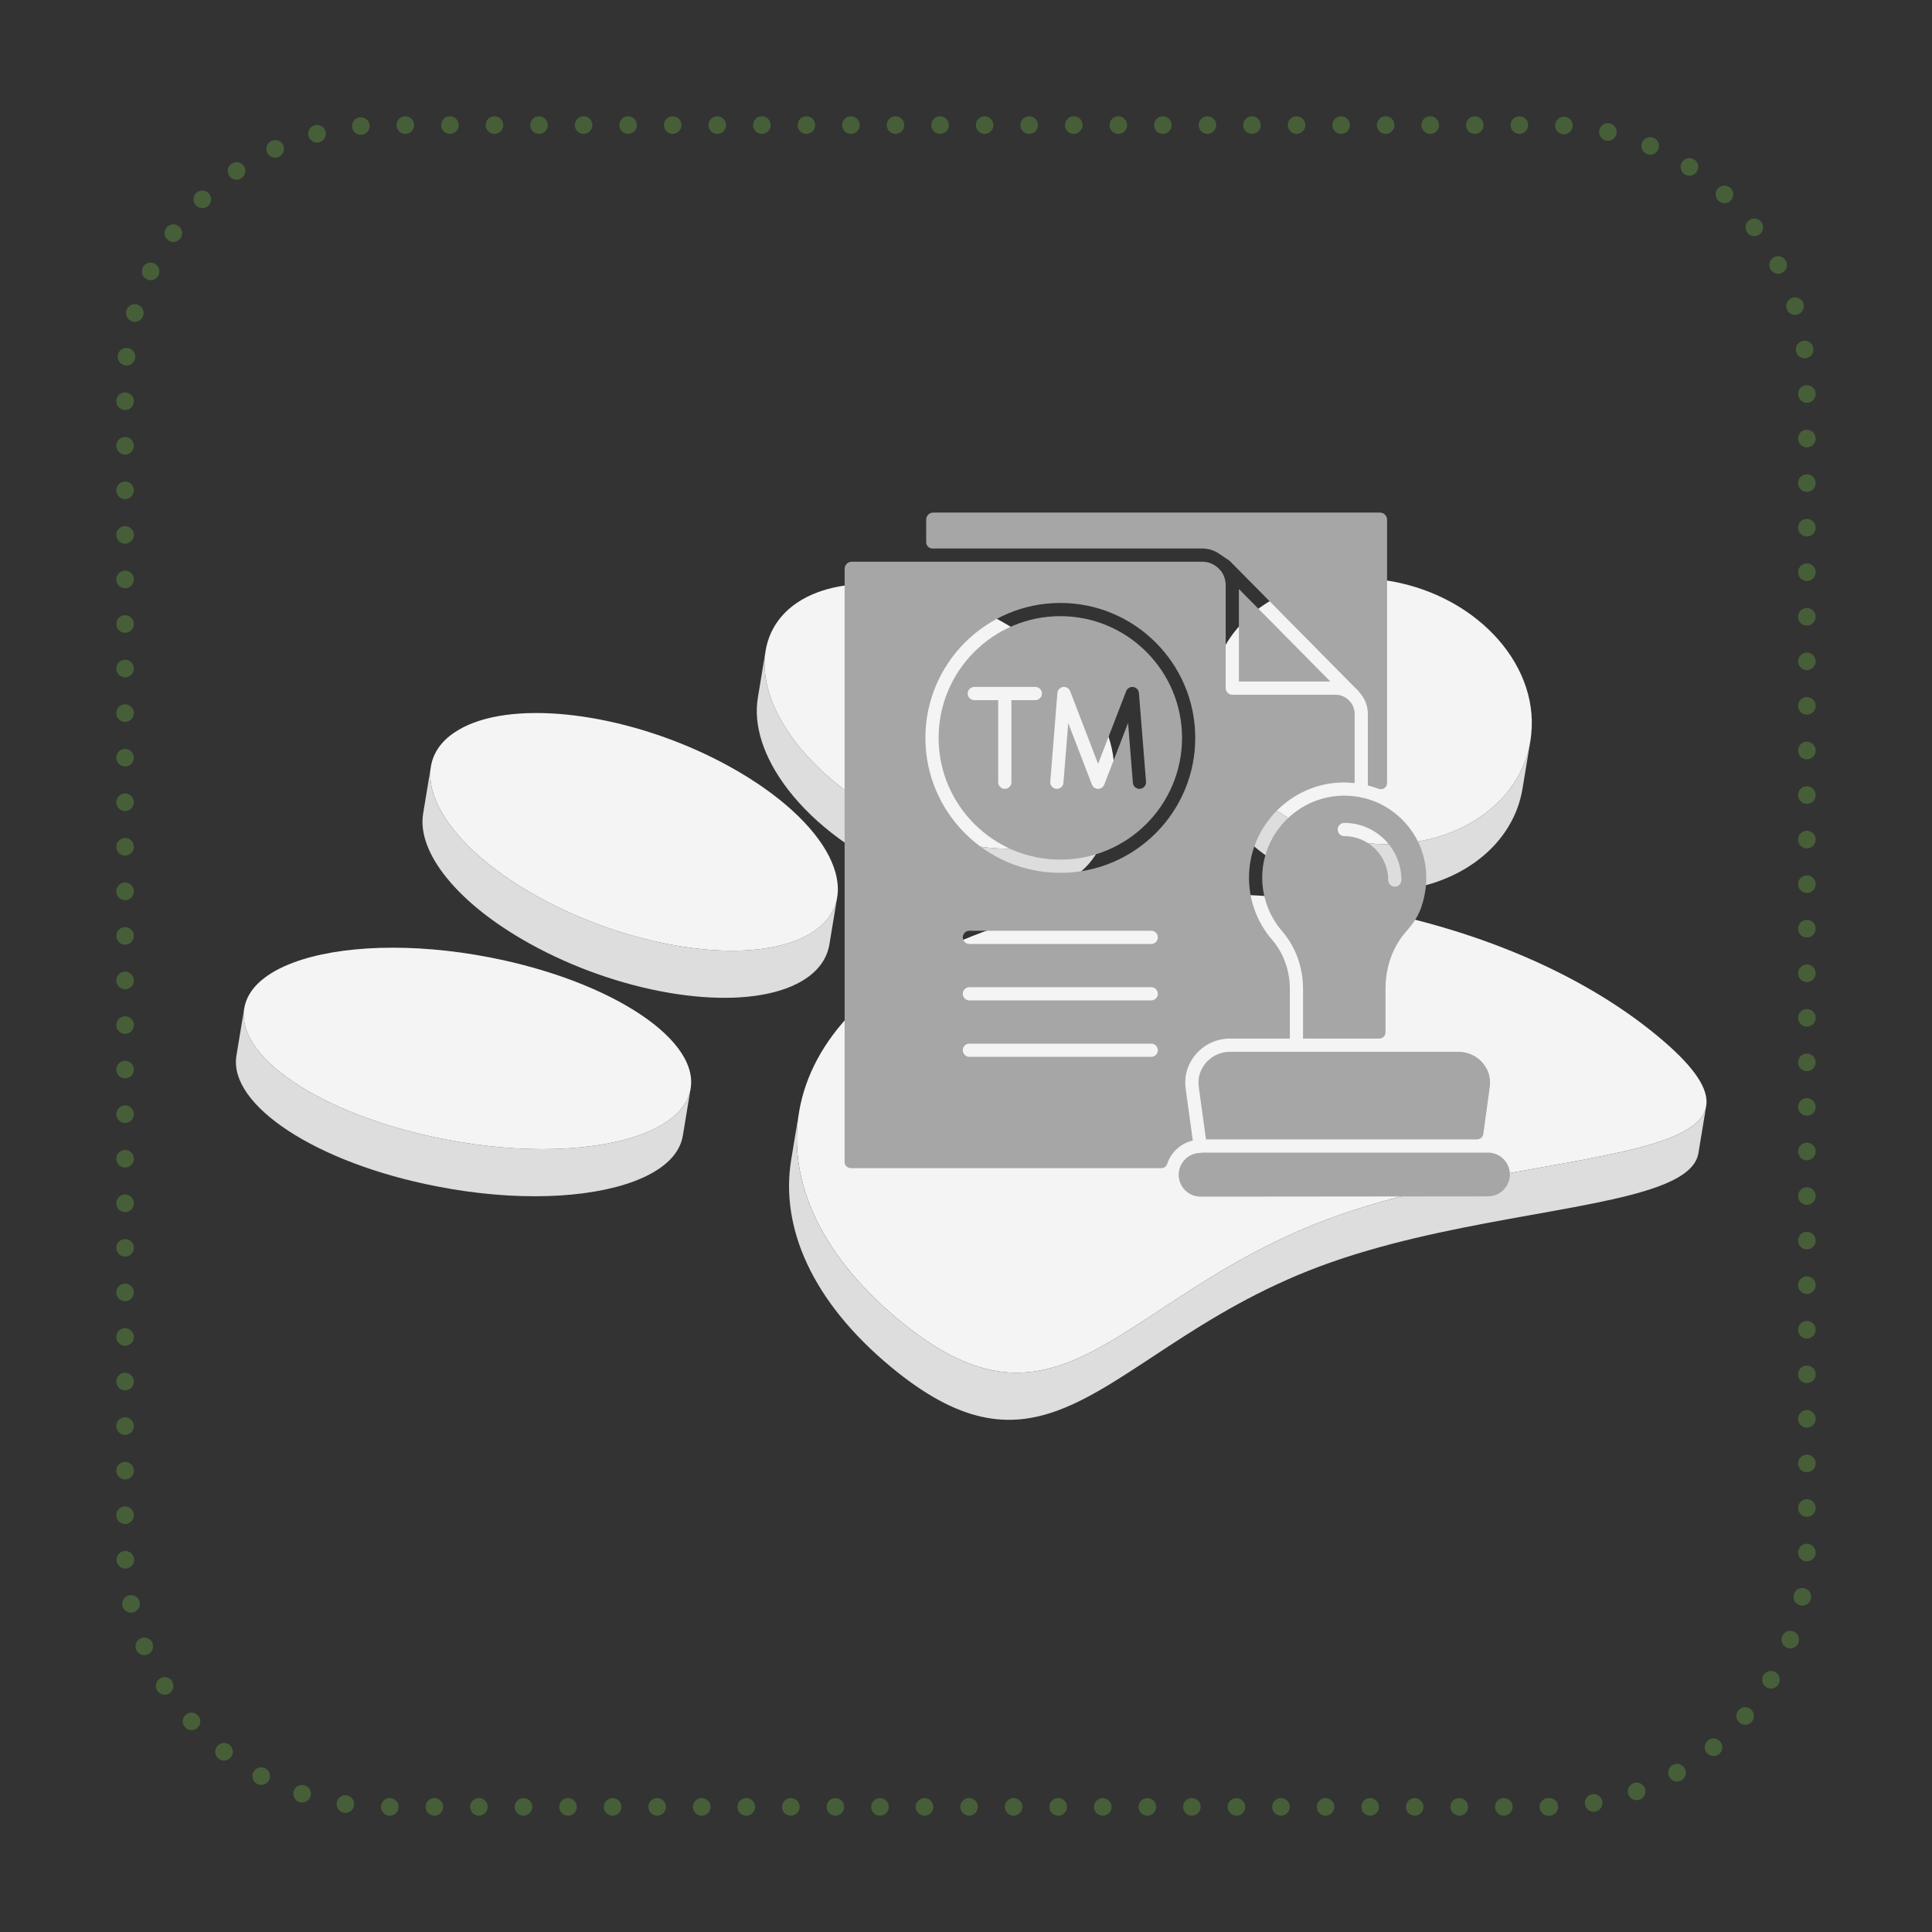 <?xml version="1.0" encoding="UTF-8"?> <svg xmlns="http://www.w3.org/2000/svg" xmlns:xlink="http://www.w3.org/1999/xlink" contentScriptType="text/ecmascript" width="810" zoomAndPan="magnify" contentStyleType="text/css" viewBox="0 0 810 810" height="810" preserveAspectRatio="xMidYMid meet"><rect x="0" y="0" width="810" height="810" fill="#333333" stroke="none"/> <defs> <clipPath id="clip-0"> <path d="M 48.75 48.75 L 761.25 48.75 L 761.25 761.25 L 48.75 761.25 Z M 48.75 48.75 " clip-rule="nonzero"></path> </clipPath> <clipPath id="clip-1"> <path d="M 504.199 285 L 641.801 285 L 641.801 373.801 L 504.199 373.801 Z M 504.199 285 " clip-rule="nonzero"></path> </clipPath> <clipPath id="clip-2"> <path d="M 143.191 168.672 L 755.586 271.699 L 693.367 641.504 L 80.977 538.473 Z M 143.191 168.672 " clip-rule="nonzero"></path> </clipPath> <clipPath id="clip-3"> <path d="M 755.445 271.676 L 143.051 168.648 L 80.836 538.449 L 693.227 641.477 Z M 755.445 271.676 " clip-rule="nonzero"></path> </clipPath> <clipPath id="clip-4"> <path d="M 507.398 242 L 642.602 242 L 642.602 354 L 507.398 354 Z M 507.398 242 " clip-rule="nonzero"></path> </clipPath> <clipPath id="clip-5"> <path d="M 143.191 168.672 L 755.586 271.699 L 693.367 641.504 L 80.977 538.473 Z M 143.191 168.672 " clip-rule="nonzero"></path> </clipPath> <clipPath id="clip-6"> <path d="M 755.445 271.676 L 143.051 168.648 L 80.836 538.449 L 693.227 641.477 Z M 755.445 271.676 " clip-rule="nonzero"></path> </clipPath> <clipPath id="clip-7"> <path d="M 317 272.199 L 467 272.199 L 467 376 L 317 376 Z M 317 272.199 " clip-rule="nonzero"></path> </clipPath> <clipPath id="clip-8"> <path d="M 143.191 168.672 L 755.586 271.699 L 693.367 641.504 L 80.977 538.473 Z M 143.191 168.672 " clip-rule="nonzero"></path> </clipPath> <clipPath id="clip-9"> <path d="M 755.445 271.676 L 143.051 168.648 L 80.836 538.449 L 693.227 641.477 Z M 755.445 271.676 " clip-rule="nonzero"></path> </clipPath> <clipPath id="clip-10"> <path d="M 320.199 244.199 L 467.398 244.199 L 467.398 356 L 320.199 356 Z M 320.199 244.199 " clip-rule="nonzero"></path> </clipPath> <clipPath id="clip-11"> <path d="M 143.191 168.672 L 755.586 271.699 L 693.367 641.504 L 80.977 538.473 Z M 143.191 168.672 " clip-rule="nonzero"></path> </clipPath> <clipPath id="clip-12"> <path d="M 755.445 271.676 L 143.051 168.648 L 80.836 538.449 L 693.227 641.477 Z M 755.445 271.676 " clip-rule="nonzero"></path> </clipPath> <clipPath id="clip-13"> <path d="M 177 321 L 351 321 L 351 418.602 L 177 418.602 Z M 177 321 " clip-rule="nonzero"></path> </clipPath> <clipPath id="clip-14"> <path d="M 143.191 168.672 L 755.586 271.699 L 693.367 641.504 L 80.977 538.473 Z M 143.191 168.672 " clip-rule="nonzero"></path> </clipPath> <clipPath id="clip-15"> <path d="M 755.445 271.676 L 143.051 168.648 L 80.836 538.449 L 693.227 641.477 Z M 755.445 271.676 " clip-rule="nonzero"></path> </clipPath> <clipPath id="clip-16"> <path d="M 180.199 298.602 L 351.398 298.602 L 351.398 398.602 L 180.199 398.602 Z M 180.199 298.602 " clip-rule="nonzero"></path> </clipPath> <clipPath id="clip-17"> <path d="M 143.191 168.672 L 755.586 271.699 L 693.367 641.504 L 80.977 538.473 Z M 143.191 168.672 " clip-rule="nonzero"></path> </clipPath> <clipPath id="clip-18"> <path d="M 755.445 271.676 L 143.051 168.648 L 80.836 538.449 L 693.227 641.477 Z M 755.445 271.676 " clip-rule="nonzero"></path> </clipPath> <clipPath id="clip-19"> <path d="M 98.602 422.602 L 289.801 422.602 L 289.801 501.801 L 98.602 501.801 Z M 98.602 422.602 " clip-rule="nonzero"></path> </clipPath> <clipPath id="clip-20"> <path d="M 143.191 168.672 L 755.586 271.699 L 693.367 641.504 L 80.977 538.473 Z M 143.191 168.672 " clip-rule="nonzero"></path> </clipPath> <clipPath id="clip-21"> <path d="M 755.445 271.676 L 143.051 168.648 L 80.836 538.449 L 693.227 641.477 Z M 755.445 271.676 " clip-rule="nonzero"></path> </clipPath> <clipPath id="clip-22"> <path d="M 102 397 L 289.801 397 L 289.801 481.801 L 102 481.801 Z M 102 397 " clip-rule="nonzero"></path> </clipPath> <clipPath id="clip-23"> <path d="M 143.191 168.672 L 755.586 271.699 L 693.367 641.504 L 80.977 538.473 Z M 143.191 168.672 " clip-rule="nonzero"></path> </clipPath> <clipPath id="clip-24"> <path d="M 755.445 271.676 L 143.051 168.648 L 80.836 538.449 L 693.227 641.477 Z M 755.445 271.676 " clip-rule="nonzero"></path> </clipPath> <clipPath id="clip-25"> <path d="M 334 374.602 L 716 374.602 L 716 576 L 334 576 Z M 334 374.602 " clip-rule="nonzero"></path> </clipPath> <clipPath id="clip-26"> <path d="M 143.191 168.672 L 755.586 271.699 L 693.367 641.504 L 80.977 538.473 Z M 143.191 168.672 " clip-rule="nonzero"></path> </clipPath> <clipPath id="clip-27"> <path d="M 755.445 271.676 L 143.051 168.648 L 80.836 538.449 L 693.227 641.477 Z M 755.445 271.676 " clip-rule="nonzero"></path> </clipPath> <clipPath id="clip-28"> <path d="M 330.602 463.398 L 715.398 463.398 L 715.398 595.398 L 330.602 595.398 Z M 330.602 463.398 " clip-rule="nonzero"></path> </clipPath> <clipPath id="clip-29"> <path d="M 143.191 168.672 L 755.586 271.699 L 693.367 641.504 L 80.977 538.473 Z M 143.191 168.672 " clip-rule="nonzero"></path> </clipPath> <clipPath id="clip-30"> <path d="M 755.445 271.676 L 143.051 168.648 L 80.836 538.449 L 693.227 641.477 Z M 755.445 271.676 " clip-rule="nonzero"></path> </clipPath> <clipPath id="clip-31"> <path d="M 715.52 462.945 L 345.789 400.742 L 315.809 578.945 L 685.539 641.148 Z M 715.52 462.945 " clip-rule="nonzero"></path> </clipPath> <clipPath id="clip-32"> <path d="M 715.52 462.945 L 345.789 400.742 L 315.973 577.984 L 685.699 640.188 Z M 715.52 462.945 " clip-rule="nonzero"></path> </clipPath> <clipPath id="clip-33"> <path d="M 388.199 214.898 L 581.801 214.898 L 581.801 331 L 388.199 331 Z M 388.199 214.898 " clip-rule="nonzero"></path> </clipPath> <clipPath id="clip-34"> <path d="M 354.07 235.398 L 568 235.398 L 568 489.801 L 354.07 489.801 Z M 354.07 235.398 " clip-rule="nonzero"></path> </clipPath> <clipPath id="clip-35"> <path d="M 494.117 483.188 L 633.023 483.188 L 633.023 501.695 L 494.117 501.695 Z M 494.117 483.188 " clip-rule="nonzero"></path> </clipPath> </defs> <g clip-path="url(#clip-0)"> <path fill="rgb(27.449%, 37.25%, 22.35%)" d="M 55.742 676.035 C 55.465 676.09 55.207 676.125 54.949 676.125 C 53.25 676.125 51.719 674.945 51.332 673.23 C 50.91 671.238 52.164 669.262 54.156 668.82 C 56.148 668.395 58.105 669.652 58.547 671.645 C 58.988 673.637 57.715 675.609 55.742 676.035 Z M 150.957 49.176 C 148.93 49.359 147.434 51.148 147.602 53.18 C 147.766 55.098 149.391 56.535 151.27 56.535 L 151.602 56.535 C 153.633 56.352 155.125 54.562 154.961 52.531 C 154.777 50.504 152.988 49.008 150.957 49.176 Z M 131.953 52.512 C 129.98 53.031 128.82 55.043 129.336 57.016 C 129.777 58.676 131.273 59.766 132.895 59.766 C 133.211 59.766 133.543 59.727 133.855 59.637 C 135.828 59.117 136.992 57.09 136.477 55.113 C 135.957 53.16 133.93 51.98 131.953 52.512 Z M 127.824 748.539 C 125.887 747.895 123.801 748.945 123.156 750.883 C 122.527 752.82 123.562 754.902 125.496 755.551 C 125.887 755.68 126.273 755.734 126.66 755.734 C 128.211 755.734 129.648 754.758 130.164 753.207 C 130.812 751.27 129.758 749.184 127.824 748.539 Z M 113.82 59.062 C 111.957 59.91 111.164 62.105 112.012 63.953 C 112.641 65.297 113.969 66.094 115.371 66.094 C 115.887 66.094 116.402 65.98 116.918 65.762 C 118.766 64.895 119.574 62.699 118.707 60.852 C 117.859 59.008 115.664 58.195 113.82 59.062 Z M 182.098 753.852 C 180.07 753.852 178.41 755.492 178.41 757.543 C 178.41 759.57 180.07 761.23 182.098 761.23 C 184.148 761.23 185.789 759.57 185.789 757.543 C 185.789 755.492 184.148 753.852 182.098 753.852 Z M 169.941 48.75 C 167.91 48.75 166.25 50.41 166.25 52.441 C 166.25 54.488 167.91 56.129 169.941 56.129 C 171.988 56.129 173.633 54.488 173.633 52.441 C 173.633 50.41 171.988 48.75 169.941 48.75 Z M 163.43 753.852 C 161.383 753.852 159.738 755.492 159.738 757.543 C 159.738 759.57 161.383 761.23 163.43 761.23 C 165.457 761.23 167.117 759.57 167.117 757.543 C 167.117 755.492 165.457 753.852 163.43 753.852 Z M 111.273 741.398 C 109.484 740.441 107.234 741.105 106.273 742.91 C 105.316 744.703 105.98 746.934 107.785 747.91 C 108.34 748.207 108.93 748.355 109.52 748.355 C 110.832 748.355 112.105 747.633 112.77 746.398 C 113.746 744.609 113.062 742.375 111.273 741.398 Z M 67.07 703.688 C 65.336 704.777 64.82 707.047 65.906 708.781 C 66.609 709.887 67.809 710.516 69.043 710.516 C 69.707 710.516 70.391 710.332 71 709.941 C 72.715 708.855 73.23 706.586 72.16 704.852 C 71.074 703.137 68.785 702.602 67.07 703.688 Z M 74.836 94.742 C 73.176 93.562 70.871 93.93 69.691 95.594 C 68.492 97.254 68.879 99.559 70.52 100.738 C 71.184 101.199 71.941 101.441 72.68 101.441 C 73.82 101.441 74.965 100.906 75.684 99.891 C 76.867 98.23 76.48 95.926 74.836 94.742 Z M 59.102 686.828 C 57.199 687.602 56.312 689.762 57.09 691.641 C 57.66 693.062 59.043 693.93 60.504 693.93 C 60.965 693.93 61.441 693.836 61.887 693.652 C 63.785 692.879 64.672 690.719 63.914 688.836 C 63.141 686.957 60.98 686.051 59.102 686.828 Z M 77.824 718.945 C 76.293 720.312 76.184 722.637 77.551 724.168 C 78.27 724.98 79.281 725.387 80.281 725.387 C 81.164 725.387 82.051 725.07 82.75 724.426 C 84.266 723.062 84.395 720.734 83.027 719.223 C 81.664 717.711 79.34 717.582 77.824 718.945 Z M 97.066 68.637 C 95.406 69.801 94.984 72.09 96.145 73.766 C 96.863 74.801 98.008 75.352 99.172 75.352 C 99.91 75.352 100.629 75.152 101.273 74.707 C 102.953 73.547 103.379 71.238 102.215 69.559 C 101.055 67.898 98.746 67.477 97.066 68.637 Z M 82.215 80.945 C 80.758 82.363 80.742 84.707 82.18 86.145 C 82.898 86.883 83.859 87.254 84.801 87.254 C 85.738 87.254 86.68 86.902 87.402 86.203 C 88.859 84.762 88.875 82.438 87.438 80.98 C 86.016 79.523 83.676 79.504 82.215 80.945 Z M 188.629 48.75 C 186.582 48.75 184.941 50.41 184.941 52.441 C 184.941 54.488 186.582 56.129 188.629 56.129 C 190.66 56.129 192.32 54.488 192.32 52.441 C 192.32 50.41 190.66 48.75 188.629 48.75 Z M 96.199 731.527 C 94.598 730.273 92.27 730.551 91.016 732.156 C 89.762 733.762 90.039 736.086 91.645 737.34 C 92.309 737.855 93.121 738.113 93.914 738.113 C 95 738.113 96.09 737.637 96.828 736.711 C 98.082 735.109 97.805 732.781 96.199 731.527 Z M 145.348 752.707 C 143.34 752.414 141.457 753.816 141.16 755.824 C 140.867 757.836 142.25 759.719 144.262 760.016 C 144.445 760.031 144.629 760.051 144.812 760.051 C 146.602 760.051 148.191 758.742 148.449 756.895 C 148.742 754.887 147.359 753.023 145.348 752.707 Z M 356.773 48.75 C 354.727 48.75 353.086 50.41 353.086 52.441 C 353.086 54.488 354.727 56.129 356.773 56.129 C 358.805 56.129 360.465 54.488 360.465 52.441 C 360.465 50.41 358.805 48.75 356.773 48.75 Z M 319.398 48.75 C 317.367 48.75 315.707 50.41 315.707 52.441 C 315.707 54.488 317.367 56.129 319.398 56.129 C 321.445 56.129 323.086 54.488 323.086 52.441 C 323.086 50.41 321.445 48.75 319.398 48.75 Z M 282.039 48.75 C 280.008 48.75 278.348 50.41 278.348 52.441 C 278.348 54.488 280.008 56.129 282.039 56.129 C 284.066 56.129 285.727 54.488 285.727 52.441 C 285.727 50.41 284.066 48.75 282.039 48.75 Z M 294.195 753.852 C 292.164 753.852 290.504 755.492 290.504 757.543 C 290.504 759.57 292.164 761.23 294.195 761.23 C 296.242 761.23 297.887 759.57 297.887 757.543 C 297.887 755.492 296.242 753.852 294.195 753.852 Z M 300.727 48.75 C 298.68 48.75 297.035 50.41 297.035 52.441 C 297.035 54.488 298.68 56.129 300.727 56.129 C 302.754 56.129 304.418 54.488 304.418 52.441 C 304.418 50.41 302.754 48.75 300.727 48.75 Z M 350.242 753.852 C 348.215 753.852 346.555 755.492 346.555 757.543 C 346.555 759.57 348.215 761.23 350.242 761.23 C 352.293 761.23 353.934 759.57 353.934 757.543 C 353.934 755.492 352.293 753.852 350.242 753.852 Z M 200.789 753.852 C 198.758 753.852 197.098 755.492 197.098 757.543 C 197.098 759.57 198.758 761.23 200.789 761.23 C 202.836 761.23 204.477 759.57 204.477 757.543 C 204.477 755.492 202.836 753.852 200.789 753.852 Z M 338.086 48.75 C 336.055 48.75 334.395 50.41 334.395 52.441 C 334.395 54.488 336.055 56.129 338.086 56.129 C 340.113 56.129 341.773 54.488 341.773 52.441 C 341.773 50.41 340.113 48.75 338.086 48.75 Z M 331.574 753.852 C 329.523 753.852 327.863 755.492 327.863 757.543 C 327.863 759.57 329.523 761.23 331.574 761.23 C 333.602 761.23 335.246 759.57 335.246 757.543 C 335.246 755.492 333.602 753.852 331.574 753.852 Z M 225.988 48.75 C 223.961 48.75 222.301 50.41 222.301 52.441 C 222.301 54.488 223.961 56.129 225.988 56.129 C 228.039 56.129 229.68 54.488 229.68 52.441 C 229.68 50.41 228.039 48.75 225.988 48.75 Z M 219.477 753.852 C 217.43 753.852 215.789 755.492 215.789 757.543 C 215.789 759.57 217.43 761.23 219.477 761.23 C 221.508 761.23 223.168 759.57 223.168 757.543 C 223.168 755.492 221.508 753.852 219.477 753.852 Z M 238.148 753.852 C 236.117 753.852 234.457 755.492 234.457 757.543 C 234.457 759.57 236.117 761.23 238.148 761.23 C 240.195 761.23 241.836 759.57 241.836 757.543 C 241.836 755.492 240.195 753.852 238.148 753.852 Z M 207.32 48.75 C 205.27 48.75 203.609 50.41 203.609 52.441 C 203.609 54.488 205.27 56.129 207.32 56.129 C 209.348 56.129 210.992 54.488 210.992 52.441 C 210.992 50.41 209.348 48.75 207.32 48.75 Z M 263.367 48.75 C 261.32 48.75 259.66 50.41 259.66 52.441 C 259.66 54.488 261.32 56.129 263.367 56.129 C 265.395 56.129 267.039 54.488 267.039 52.441 C 267.039 50.41 265.395 48.75 263.367 48.75 Z M 244.68 48.75 C 242.629 48.75 240.988 50.41 240.988 52.441 C 240.988 54.488 242.629 56.129 244.68 56.129 C 246.707 56.129 248.367 54.488 248.367 52.441 C 248.367 50.41 246.707 48.75 244.68 48.75 Z M 275.523 753.852 C 273.477 753.852 271.836 755.492 271.836 757.543 C 271.836 759.57 273.477 761.23 275.523 761.23 C 277.555 761.23 279.215 759.57 279.215 757.543 C 279.215 755.492 277.555 753.852 275.523 753.852 Z M 256.836 753.852 C 254.789 753.852 253.145 755.492 253.145 757.543 C 253.145 759.57 254.789 761.23 256.836 761.23 C 258.883 761.23 260.527 759.57 260.527 757.543 C 260.527 755.492 258.883 753.852 256.836 753.852 Z M 312.883 753.852 C 310.836 753.852 309.195 755.492 309.195 757.543 C 309.195 759.57 310.836 761.23 312.883 761.23 C 314.914 761.23 316.574 759.57 316.574 757.543 C 316.574 755.492 314.914 753.852 312.883 753.852 Z M 52.441 265.305 C 54.469 265.305 56.129 263.664 56.129 261.613 C 56.129 259.586 54.469 257.926 52.441 257.926 C 50.391 257.926 48.75 259.586 48.75 261.613 C 48.75 263.664 50.391 265.305 52.441 265.305 Z M 52.441 227.945 C 54.469 227.945 56.129 226.285 56.129 224.254 C 56.129 222.207 54.469 220.566 52.441 220.566 C 50.391 220.566 48.75 222.207 48.75 224.254 C 48.75 226.285 50.391 227.945 52.441 227.945 Z M 52.441 246.617 C 54.469 246.617 56.129 244.973 56.129 242.926 C 56.129 240.895 54.469 239.234 52.441 239.234 C 50.391 239.234 48.75 240.895 48.75 242.926 C 48.75 244.973 50.391 246.617 52.441 246.617 Z M 52.699 657.621 C 54.727 657.531 56.312 655.812 56.223 653.785 C 56.148 651.738 54.414 650.168 52.383 650.262 C 50.336 650.336 48.77 652.07 48.859 654.098 C 48.934 656.074 50.578 657.621 52.551 657.621 Z M 52.441 283.992 C 54.469 283.992 56.129 282.332 56.129 280.305 C 56.129 278.254 54.469 276.613 52.441 276.613 C 50.391 276.613 48.75 278.254 48.75 280.305 C 48.75 282.332 50.391 283.992 52.441 283.992 Z M 52.441 190.586 C 54.469 190.586 56.129 188.926 56.129 186.895 C 56.129 184.848 54.469 183.207 52.441 183.207 C 50.391 183.207 48.75 184.848 48.75 186.895 C 48.75 188.926 50.391 190.586 52.441 190.586 Z M 52.441 321.352 C 54.469 321.352 56.129 319.711 56.129 317.664 C 56.129 315.613 54.469 313.973 52.441 313.973 C 50.391 313.973 48.75 315.613 48.75 317.664 C 48.75 319.711 50.391 321.352 52.441 321.352 Z M 52.441 302.664 C 54.469 302.664 56.129 301.023 56.129 298.973 C 56.129 296.945 54.469 295.285 52.441 295.285 C 50.391 295.285 48.75 296.945 48.75 298.973 C 48.75 301.023 50.391 302.664 52.441 302.664 Z M 52.645 153.207 C 52.773 153.227 52.902 153.246 53.031 153.246 C 54.895 153.246 56.5 151.824 56.684 149.926 C 56.906 147.895 55.43 146.086 53.398 145.883 C 51.371 145.664 49.562 147.137 49.34 149.168 C 49.137 151.195 50.613 153.004 52.645 153.207 Z M 749.055 129.426 C 749.555 131.016 751.012 132.027 752.578 132.027 C 752.949 132.027 753.316 131.973 753.688 131.844 C 755.621 131.234 756.711 129.168 756.102 127.23 C 755.492 125.277 753.41 124.207 751.473 124.816 C 749.535 125.426 748.445 127.492 749.055 129.426 Z M 757.543 161.492 C 755.492 161.492 753.852 163.133 753.852 165.18 C 753.852 167.211 755.492 168.871 757.543 168.871 C 759.57 168.871 761.23 167.211 761.23 165.18 C 761.23 163.133 759.57 161.492 757.543 161.492 Z M 745.477 114.777 C 746.047 114.777 746.621 114.633 747.172 114.355 C 748.98 113.434 749.684 111.199 748.762 109.391 C 747.82 107.582 745.586 106.863 743.777 107.805 C 741.969 108.746 741.25 110.961 742.191 112.785 C 742.855 114.039 744.148 114.777 745.477 114.777 Z M 752.949 147.027 C 753.188 148.871 754.773 150.238 756.602 150.238 C 756.766 150.238 756.914 150.219 757.082 150.199 C 759.109 149.941 760.531 148.078 760.254 146.07 C 759.996 144.039 758.152 142.617 756.121 142.875 C 754.09 143.152 752.672 145 752.949 147.027 Z M 52.441 171.898 C 54.469 171.898 56.129 170.238 56.129 168.207 C 56.129 166.16 54.469 164.516 52.441 164.516 C 50.391 164.516 48.75 166.16 48.75 168.207 C 48.75 170.238 50.391 171.898 52.441 171.898 Z M 52.441 340.043 C 54.469 340.043 56.129 338.379 56.129 336.352 C 56.129 334.305 54.469 332.66 52.441 332.66 C 50.391 332.66 48.75 334.305 48.75 336.352 C 48.75 338.379 50.391 340.043 52.441 340.043 Z M 55.52 134.777 C 55.852 134.871 56.203 134.926 56.535 134.926 C 58.141 134.926 59.617 133.855 60.078 132.23 C 60.633 130.277 59.488 128.227 57.531 127.676 C 55.574 127.121 53.527 128.266 52.977 130.223 C 52.422 132.176 53.566 134.223 55.52 134.777 Z M 61.555 117.105 C 62.07 117.363 62.605 117.473 63.16 117.473 C 64.523 117.473 65.832 116.699 66.48 115.387 C 67.363 113.543 66.59 111.348 64.766 110.461 C 62.918 109.578 60.703 110.352 59.836 112.176 C 58.953 114.023 59.707 116.219 61.555 117.105 Z M 52.441 209.258 C 54.469 209.258 56.129 207.613 56.129 205.566 C 56.129 203.535 54.469 201.875 52.441 201.875 C 50.391 201.875 48.75 203.535 48.75 205.566 C 48.75 207.613 50.391 209.258 52.441 209.258 Z M 52.441 508.168 C 54.469 508.168 56.129 506.523 56.129 504.477 C 56.129 502.449 54.469 500.789 52.441 500.789 C 50.391 500.789 48.75 502.449 48.75 504.477 C 48.75 506.523 50.391 508.168 52.441 508.168 Z M 52.441 545.543 C 54.469 545.543 56.129 543.883 56.129 541.836 C 56.129 539.809 54.469 538.164 52.441 538.164 C 50.391 538.164 48.75 539.809 48.75 541.836 C 48.75 543.883 50.391 545.543 52.441 545.543 Z M 52.441 358.711 C 54.469 358.711 56.129 357.07 56.129 355.023 C 56.129 352.992 54.469 351.332 52.441 351.332 C 50.391 351.332 48.75 352.992 48.75 355.023 C 48.75 357.07 50.391 358.711 52.441 358.711 Z M 52.441 526.855 C 54.469 526.855 56.129 525.195 56.129 523.164 C 56.129 521.117 54.469 519.477 52.441 519.477 C 50.391 519.477 48.75 521.117 48.75 523.164 C 48.75 525.195 50.391 526.855 52.441 526.855 Z M 52.441 582.902 C 54.469 582.902 56.129 581.242 56.129 579.215 C 56.129 577.164 54.469 575.523 52.441 575.523 C 50.391 575.523 48.75 577.164 48.75 579.215 C 48.75 581.242 50.391 582.902 52.441 582.902 Z M 52.441 601.574 C 54.469 601.574 56.129 599.934 56.129 597.883 C 56.129 595.855 54.469 594.195 52.441 594.195 C 50.391 594.195 48.75 595.855 48.75 597.883 C 48.75 599.934 50.391 601.574 52.441 601.574 Z M 52.441 638.953 C 54.469 638.953 56.129 637.293 56.129 635.262 C 56.129 633.215 54.469 631.57 52.441 631.57 C 50.391 631.57 48.75 633.215 48.75 635.262 C 48.75 637.293 50.391 638.953 52.441 638.953 Z M 52.441 620.262 C 54.469 620.262 56.129 618.621 56.129 616.574 C 56.129 614.543 54.469 612.883 52.441 612.883 C 50.391 612.883 48.75 614.543 48.75 616.574 C 48.75 618.621 50.391 620.262 52.441 620.262 Z M 52.441 564.215 C 54.469 564.215 56.129 562.574 56.129 560.523 C 56.129 558.496 54.469 556.836 52.441 556.836 C 50.391 556.836 48.75 558.496 48.75 560.523 C 48.75 562.574 50.391 564.215 52.441 564.215 Z M 52.441 396.07 C 54.469 396.07 56.129 394.43 56.129 392.398 C 56.129 390.352 54.469 388.691 52.441 388.691 C 50.391 388.691 48.75 390.352 48.75 392.398 C 48.75 394.43 50.391 396.07 52.441 396.07 Z M 52.441 377.398 C 54.469 377.398 56.129 375.738 56.129 373.711 C 56.129 371.664 54.469 370.02 52.441 370.02 C 50.391 370.02 48.75 371.664 48.75 373.711 C 48.75 375.738 50.391 377.398 52.441 377.398 Z M 52.441 414.758 C 54.469 414.758 56.129 413.117 56.129 411.07 C 56.129 409.039 54.469 407.379 52.441 407.379 C 50.391 407.379 48.75 409.039 48.75 411.07 C 48.75 413.117 50.391 414.758 52.441 414.758 Z M 52.441 489.496 C 54.469 489.496 56.129 487.836 56.129 485.805 C 56.129 483.758 54.469 482.117 52.441 482.117 C 50.391 482.117 48.75 483.758 48.75 485.805 C 48.75 487.836 50.391 489.496 52.441 489.496 Z M 52.441 470.809 C 54.469 470.809 56.129 469.148 56.129 467.117 C 56.129 465.09 54.469 463.43 52.441 463.43 C 50.391 463.43 48.75 465.09 48.75 467.117 C 48.75 469.148 50.391 470.809 52.441 470.809 Z M 52.441 433.449 C 54.469 433.449 56.129 431.789 56.129 429.758 C 56.129 427.711 54.469 426.07 52.441 426.07 C 50.391 426.07 48.75 427.711 48.75 429.758 C 48.75 431.789 50.391 433.449 52.441 433.449 Z M 52.441 452.117 C 54.469 452.117 56.129 450.477 56.129 448.43 C 56.129 446.398 54.469 444.738 52.441 444.738 C 50.391 444.738 48.75 446.398 48.75 448.43 C 48.75 450.477 50.391 452.117 52.441 452.117 Z M 757.543 479.09 C 755.492 479.09 753.852 480.734 753.852 482.781 C 753.852 484.809 755.492 486.473 757.543 486.473 C 759.57 486.473 761.23 484.809 761.23 482.781 C 761.23 480.734 759.57 479.09 757.543 479.09 Z M 756.324 665.852 C 754.312 665.461 752.395 666.773 752.008 668.785 C 751.637 670.777 752.949 672.715 754.957 673.102 C 755.18 673.137 755.402 673.156 755.641 673.156 C 757.375 673.156 758.926 671.918 759.258 670.148 C 759.258 670.168 759.258 670.168 759.258 670.168 C 759.645 668.156 758.316 666.219 756.324 665.852 Z M 757.543 516.449 C 755.492 516.449 753.852 518.094 753.852 520.141 C 753.852 522.168 755.492 523.828 757.543 523.828 C 759.57 523.828 761.23 522.168 761.23 520.141 C 761.23 518.094 759.57 516.449 757.543 516.449 Z M 757.578 647.215 C 755.551 647.199 753.871 648.82 753.832 650.852 C 753.797 652.898 755.422 654.578 757.469 654.598 L 757.523 654.598 C 759.535 654.598 761.176 652.992 761.215 650.98 C 761.215 650.961 761.215 650.961 761.215 650.961 C 761.25 648.934 759.609 647.254 757.578 647.215 Z M 757.543 591.168 C 755.492 591.168 753.852 592.828 753.852 594.879 C 753.852 596.906 755.492 598.547 757.543 598.547 C 759.57 598.547 761.23 596.906 761.23 594.879 C 761.23 592.828 759.57 591.168 757.543 591.168 Z M 757.543 609.859 C 755.492 609.859 753.852 611.52 753.852 613.547 C 753.852 615.594 755.492 617.238 757.543 617.238 C 759.57 617.238 761.23 615.594 761.23 613.547 C 761.23 611.52 759.57 609.859 757.543 609.859 Z M 757.543 535.121 C 755.492 535.121 753.852 536.781 753.852 538.828 C 753.852 540.859 755.492 542.5 757.543 542.5 C 759.57 542.5 761.23 540.859 761.23 538.828 C 761.23 536.781 759.57 535.121 757.543 535.121 Z M 757.543 553.809 C 755.492 553.809 753.852 555.469 753.852 557.5 C 753.852 559.547 755.492 561.188 757.543 561.188 C 759.57 561.188 761.23 559.547 761.23 557.5 C 761.23 555.469 759.57 553.809 757.543 553.809 Z M 757.543 572.5 C 755.492 572.5 753.852 574.141 753.852 576.188 C 753.852 578.219 755.492 579.879 757.543 579.879 C 759.57 579.879 761.23 578.219 761.23 576.188 C 761.23 574.141 759.57 572.5 757.543 572.5 Z M 757.543 628.547 C 755.492 628.547 753.852 630.188 753.852 632.234 C 753.852 634.266 755.492 635.926 757.543 635.926 C 759.57 635.926 761.23 634.266 761.23 632.234 C 761.23 630.188 759.57 628.547 757.543 628.547 Z M 720.293 78.969 C 718.91 80.465 718.984 82.789 720.477 84.191 C 721.18 84.855 722.082 85.168 722.988 85.168 C 723.984 85.168 724.961 84.781 725.699 84.008 C 727.082 82.512 726.988 80.168 725.516 78.785 C 724.02 77.402 721.676 77.477 720.293 78.969 Z M 751.895 683.969 C 749.977 683.246 747.855 684.207 747.137 686.125 C 746.418 688.027 747.375 690.168 749.277 690.887 C 749.719 691.031 750.145 691.105 750.586 691.105 C 752.082 691.105 753.484 690.203 754.035 688.727 C 754.758 686.828 753.797 684.688 751.895 683.969 Z M 710.312 66.902 C 708.613 65.777 706.328 66.258 705.203 67.973 C 704.094 69.672 704.574 71.957 706.289 73.086 C 706.898 73.488 707.602 73.676 708.301 73.676 C 709.5 73.676 710.68 73.086 711.383 71.996 C 712.508 70.297 712.027 68.012 710.312 66.902 Z M 701.254 739.996 C 699.484 741.012 698.875 743.262 699.887 745.035 C 700.57 746.215 701.809 746.879 703.098 746.879 C 703.707 746.879 704.352 746.73 704.926 746.398 C 706.68 745.383 707.305 743.113 706.289 741.363 C 705.277 739.59 703.008 738.98 701.254 739.996 Z M 716.031 729.703 C 714.465 731.012 714.262 733.336 715.551 734.906 C 716.289 735.773 717.34 736.234 718.395 736.234 C 719.223 736.234 720.07 735.957 720.754 735.383 C 722.324 734.074 722.543 731.75 721.234 730.184 C 719.926 728.613 717.602 728.391 716.031 729.703 Z M 744.387 701.07 C 742.637 700.035 740.367 700.609 739.332 702.379 L 739.332 702.359 C 738.301 704.113 738.871 706.383 740.641 707.414 C 741.215 707.766 741.859 707.934 742.504 707.934 C 743.762 707.934 744.996 707.285 745.699 706.125 C 746.711 704.371 746.141 702.102 744.387 701.07 Z M 738.445 93.082 C 737.211 91.461 734.906 91.145 733.281 92.383 C 731.656 93.617 731.344 95.926 732.562 97.547 C 733.301 98.508 734.387 99.004 735.512 99.004 C 736.289 99.004 737.062 98.766 737.746 98.25 C 739.352 97.031 739.684 94.707 738.445 93.082 Z M 728.871 717.047 L 728.852 717.027 C 727.543 718.598 727.727 720.922 729.277 722.25 C 729.961 722.84 730.828 723.117 731.656 723.117 C 732.711 723.117 733.742 722.691 734.48 721.824 C 735.789 720.273 735.605 717.949 734.055 716.621 C 732.508 715.293 730.184 715.477 728.871 717.047 Z M 757.543 404.355 C 755.492 404.355 753.852 406.016 753.852 408.043 C 753.852 410.094 755.492 411.734 757.543 411.734 C 759.57 411.734 761.23 410.094 761.23 408.043 C 761.23 406.016 759.57 404.355 757.543 404.355 Z M 757.543 254.898 C 755.492 254.898 753.852 256.559 753.852 258.59 C 753.852 260.617 755.492 262.277 757.543 262.277 C 759.57 262.277 761.23 260.617 761.23 258.59 C 761.23 256.559 759.57 254.898 757.543 254.898 Z M 757.543 236.211 C 755.492 236.211 753.852 237.871 753.852 239.898 C 753.852 241.949 755.492 243.59 757.543 243.59 C 759.57 243.59 761.23 241.949 761.23 239.898 C 761.23 237.871 759.57 236.211 757.543 236.211 Z M 757.543 310.945 C 755.492 310.945 753.852 312.609 753.852 314.637 C 753.852 316.668 755.492 318.328 757.543 318.328 C 759.57 318.328 761.23 316.668 761.23 314.637 C 761.23 312.609 759.57 310.945 757.543 310.945 Z M 757.543 292.258 C 755.492 292.258 753.852 293.918 753.852 295.949 C 753.852 297.996 755.492 299.637 757.543 299.637 C 759.57 299.637 761.23 297.996 761.23 295.949 C 761.23 293.918 759.57 292.258 757.543 292.258 Z M 757.543 273.586 C 755.492 273.586 753.852 275.23 753.852 277.277 C 753.852 279.309 755.492 280.969 757.543 280.969 C 759.57 280.969 761.23 279.309 761.23 277.277 C 761.23 275.23 759.57 273.586 757.543 273.586 Z M 757.543 217.539 C 755.492 217.539 753.852 219.184 753.852 221.23 C 753.852 223.258 755.492 224.918 757.543 224.918 C 759.57 224.918 761.23 223.258 761.23 221.23 C 761.23 219.184 759.57 217.539 757.543 217.539 Z M 757.543 180.18 C 755.492 180.18 753.852 181.824 753.852 183.871 C 753.852 185.898 755.492 187.559 757.543 187.559 C 759.57 187.559 761.23 185.898 761.23 183.871 C 761.23 181.824 759.57 180.18 757.543 180.18 Z M 757.543 198.852 C 755.492 198.852 753.852 200.512 753.852 202.539 C 753.852 204.59 755.492 206.23 757.543 206.23 C 759.57 206.23 761.23 204.59 761.23 202.539 C 761.23 200.512 759.57 198.852 757.543 198.852 Z M 757.543 423.043 C 755.492 423.043 753.852 424.684 753.852 426.734 C 753.852 428.762 755.492 430.422 757.543 430.422 C 759.57 430.422 761.23 428.762 761.23 426.734 C 761.23 424.684 759.57 423.043 757.543 423.043 Z M 693.301 57.789 C 691.438 56.977 689.262 57.844 688.469 59.727 C 687.656 61.59 688.523 63.766 690.406 64.562 C 690.867 64.766 691.363 64.875 691.844 64.875 C 693.285 64.875 694.648 64.027 695.238 62.625 C 696.051 60.762 695.184 58.582 693.301 57.789 Z M 757.543 441.715 C 755.492 441.715 753.852 443.375 753.852 445.402 C 753.852 447.449 755.492 449.094 757.543 449.094 C 759.57 449.094 761.23 447.449 761.23 445.402 C 761.23 443.375 759.57 441.715 757.543 441.715 Z M 757.543 329.637 C 755.492 329.637 753.852 331.277 753.852 333.324 C 753.852 335.355 755.492 337.016 757.543 337.016 C 759.57 337.016 761.23 335.355 761.23 333.324 C 761.23 331.277 759.57 329.637 757.543 329.637 Z M 757.543 460.402 C 755.492 460.402 753.852 462.043 753.852 464.094 C 753.852 466.121 755.492 467.781 757.543 467.781 C 759.57 467.781 761.23 466.121 761.23 464.094 C 761.23 462.043 759.57 460.402 757.543 460.402 Z M 757.543 497.762 C 755.492 497.762 753.852 499.422 753.852 501.453 C 753.852 503.5 755.492 505.141 757.543 505.141 C 759.57 505.141 761.23 503.5 761.23 501.453 C 761.23 499.422 759.57 497.762 757.543 497.762 Z M 757.543 385.684 C 755.492 385.684 753.852 387.324 753.852 389.355 C 753.852 391.402 755.492 393.062 757.543 393.062 C 759.57 393.062 761.23 391.402 761.23 389.355 C 761.23 387.324 759.57 385.684 757.543 385.684 Z M 757.543 348.305 C 755.492 348.305 753.852 349.965 753.852 351.996 C 753.852 354.043 755.492 355.688 757.543 355.688 C 759.57 355.688 761.23 354.043 761.23 351.996 C 761.23 349.965 759.57 348.305 757.543 348.305 Z M 757.543 366.996 C 755.492 366.996 753.852 368.637 753.852 370.684 C 753.852 372.715 755.492 374.375 757.543 374.375 C 759.57 374.375 761.23 372.715 761.23 370.684 C 761.23 368.637 759.57 366.996 757.543 366.996 Z M 649.559 753.852 L 649.152 753.852 C 647.125 753.852 645.465 755.492 645.465 757.543 C 645.465 759.57 647.125 761.23 649.152 761.23 C 649.227 761.23 649.301 761.23 649.375 761.215 C 649.449 761.23 649.523 761.23 649.598 761.23 C 651.625 761.215 653.27 759.57 653.27 757.523 C 653.27 755.477 651.609 753.832 649.559 753.852 Z M 468.852 48.75 C 466.824 48.75 465.164 50.41 465.164 52.441 C 465.164 54.488 466.824 56.129 468.852 56.129 C 470.898 56.129 472.543 54.488 472.543 52.441 C 472.543 50.41 470.898 48.75 468.852 48.75 Z M 684.906 747.578 C 682.988 748.281 682.012 750.402 682.711 752.301 C 683.246 753.816 684.668 754.738 686.18 754.738 C 686.586 754.738 687.012 754.664 687.434 754.516 C 689.355 753.816 690.332 751.711 689.648 749.793 C 688.949 747.875 686.828 746.879 684.906 747.578 Z M 487.539 48.75 C 485.512 48.75 483.852 50.41 483.852 52.441 C 483.852 54.488 485.512 56.129 487.539 56.129 C 489.57 56.129 491.23 54.488 491.23 52.441 C 491.23 50.41 489.57 48.75 487.539 48.75 Z M 462.34 753.852 C 460.293 753.852 458.648 755.492 458.648 757.543 C 458.648 759.57 460.293 761.23 462.34 761.23 C 464.367 761.23 466.027 759.57 466.027 757.543 C 466.027 755.492 464.367 753.852 462.34 753.852 Z M 481.012 753.852 C 478.98 753.852 477.34 755.492 477.34 757.543 C 477.34 759.57 478.98 761.23 481.012 761.23 C 483.059 761.23 484.719 759.57 484.719 757.543 C 484.719 755.492 483.059 753.852 481.012 753.852 Z M 499.699 753.852 C 497.668 753.852 496.008 755.492 496.008 757.543 C 496.008 759.57 497.668 761.23 499.699 761.23 C 501.746 761.23 503.387 759.57 503.387 757.543 C 503.387 755.492 501.746 753.852 499.699 753.852 Z M 518.387 753.852 C 516.34 753.852 514.699 755.492 514.699 757.543 C 514.699 759.57 516.34 761.23 518.387 761.23 C 520.418 761.23 522.078 759.57 522.078 757.543 C 522.078 755.492 520.418 753.852 518.387 753.852 Z M 506.23 48.75 C 504.184 48.75 502.539 50.41 502.539 52.441 C 502.539 54.488 504.184 56.129 506.23 56.129 C 508.258 56.129 509.918 54.488 509.918 52.441 C 509.918 50.41 508.258 48.75 506.23 48.75 Z M 375.445 48.75 C 373.414 48.75 371.754 50.41 371.754 52.441 C 371.754 54.488 373.414 56.129 375.445 56.129 C 377.492 56.129 379.133 54.488 379.133 52.441 C 379.133 50.41 377.492 48.75 375.445 48.75 Z M 394.133 48.75 C 392.105 48.75 390.445 50.41 390.445 52.441 C 390.445 54.488 392.105 56.129 394.133 56.129 C 396.164 56.129 397.824 54.488 397.824 52.441 C 397.824 50.41 396.164 48.75 394.133 48.75 Z M 406.293 753.852 C 404.262 753.852 402.602 755.492 402.602 757.543 C 402.602 759.57 404.262 761.23 406.293 761.23 C 408.32 761.23 409.98 759.57 409.98 757.543 C 409.98 755.492 408.32 753.852 406.293 753.852 Z M 387.602 753.852 C 385.574 753.852 383.914 755.492 383.914 757.543 C 383.914 759.57 385.574 761.23 387.602 761.23 C 389.652 761.23 391.293 759.57 391.293 757.543 C 391.293 755.492 389.652 753.852 387.602 753.852 Z M 524.898 48.75 C 522.871 48.75 521.211 50.41 521.211 52.441 C 521.211 54.488 522.871 56.129 524.898 56.129 C 526.949 56.129 528.59 54.488 528.59 52.441 C 528.59 50.41 526.949 48.75 524.898 48.75 Z M 443.652 753.852 C 441.621 753.852 439.961 755.492 439.961 757.543 C 439.961 759.57 441.621 761.23 443.652 761.23 C 445.699 761.23 447.34 759.57 447.34 757.543 C 447.34 755.492 445.699 753.852 443.652 753.852 Z M 431.492 48.75 C 429.465 48.75 427.805 50.41 427.805 52.441 C 427.805 54.488 429.465 56.129 431.492 56.129 C 433.539 56.129 435.184 54.488 435.184 52.441 C 435.184 50.41 433.539 48.75 431.492 48.75 Z M 412.805 48.75 C 410.773 48.75 409.113 50.41 409.113 52.441 C 409.113 54.488 410.773 56.129 412.805 56.129 C 414.852 56.129 416.492 54.488 416.492 52.441 C 416.492 50.41 414.852 48.75 412.805 48.75 Z M 424.98 753.852 C 422.934 753.852 421.289 755.492 421.289 757.543 C 421.289 759.57 422.934 761.23 424.98 761.23 C 427.008 761.23 428.672 759.57 428.672 757.543 C 428.672 755.492 427.008 753.852 424.98 753.852 Z M 450.18 48.75 C 448.133 48.75 446.492 50.41 446.492 52.441 C 446.492 54.488 448.133 56.129 450.18 56.129 C 452.211 56.129 453.871 54.488 453.871 52.441 C 453.871 50.41 452.211 48.75 450.18 48.75 Z M 630.484 753.852 C 628.438 753.852 626.793 755.492 626.793 757.543 C 626.793 759.57 628.438 761.23 630.484 761.23 C 632.512 761.23 634.172 759.57 634.172 757.543 C 634.172 755.492 632.512 753.852 630.484 753.852 Z M 611.793 753.852 C 609.746 753.852 608.105 755.492 608.105 757.543 C 608.105 759.57 609.746 761.23 611.793 761.23 C 613.824 761.23 615.484 759.57 615.484 757.543 C 615.484 755.492 613.824 753.852 611.793 753.852 Z M 618.324 48.75 C 616.277 48.75 614.617 50.41 614.617 52.441 C 614.617 54.488 616.277 56.129 618.324 56.129 C 620.355 56.129 621.996 54.488 621.996 52.441 C 621.996 50.41 620.355 48.75 618.324 48.75 Z M 368.934 753.852 C 366.883 753.852 365.242 755.492 365.242 757.543 C 365.242 759.57 366.883 761.23 368.934 761.23 C 370.961 761.23 372.621 759.57 372.621 757.543 C 372.621 755.492 370.961 753.852 368.934 753.852 Z M 636.996 48.75 C 634.965 48.75 633.305 50.41 633.305 52.441 C 633.305 54.488 634.965 56.129 636.996 56.129 C 639.043 56.129 640.688 54.488 640.688 52.441 C 640.688 50.41 639.043 48.75 636.996 48.75 Z M 674.984 51.738 C 672.988 51.277 670.996 52.512 670.535 54.488 C 670.074 56.461 671.293 58.453 673.285 58.934 C 673.562 58.988 673.855 59.027 674.133 59.027 C 675.793 59.027 677.324 57.883 677.711 56.184 C 678.191 54.191 676.957 52.219 674.984 51.738 Z M 655.887 48.953 C 653.859 48.824 652.105 50.375 651.996 52.422 C 651.867 54.449 653.414 56.203 655.465 56.312 L 655.668 56.312 C 657.621 56.312 659.246 54.82 659.355 52.844 C 659.484 50.816 657.938 49.082 655.887 48.953 Z M 667.512 752.246 C 665.52 752.598 664.172 754.516 664.523 756.527 C 664.836 758.316 666.402 759.57 668.156 759.57 C 668.379 759.57 668.582 759.551 668.801 759.516 C 670.812 759.148 672.141 757.246 671.789 755.234 C 671.441 753.227 669.523 751.895 667.512 752.246 Z M 562.258 48.75 C 560.23 48.75 558.586 50.41 558.586 52.441 C 558.586 54.488 560.23 56.129 562.258 56.129 C 564.309 56.129 565.969 54.488 565.969 52.441 C 565.969 50.41 564.309 48.75 562.258 48.75 Z M 555.746 753.852 C 553.699 753.852 552.059 755.492 552.059 757.543 C 552.059 759.57 553.699 761.23 555.746 761.23 C 557.793 761.23 559.438 759.57 559.438 757.543 C 559.438 755.492 557.793 753.852 555.746 753.852 Z M 543.59 48.75 C 541.539 48.75 539.898 50.41 539.898 52.441 C 539.898 54.488 541.539 56.129 543.59 56.129 C 545.617 56.129 547.277 54.488 547.277 52.441 C 547.277 50.41 545.617 48.75 543.59 48.75 Z M 537.059 753.852 C 535.027 753.852 533.367 755.492 533.367 757.543 C 533.367 759.57 535.027 761.23 537.059 761.23 C 539.105 761.23 540.746 759.57 540.746 757.543 C 540.746 755.492 539.105 753.852 537.059 753.852 Z M 574.434 753.852 C 572.387 753.852 570.746 755.492 570.746 757.543 C 570.746 759.57 572.387 761.23 574.434 761.23 C 576.465 761.23 578.125 759.57 578.125 757.543 C 578.125 755.492 576.465 753.852 574.434 753.852 Z M 593.105 753.852 C 591.078 753.852 589.418 755.492 589.418 757.543 C 589.418 759.57 591.078 761.23 593.105 761.23 C 595.152 761.23 596.797 759.57 596.797 757.543 C 596.797 755.492 595.152 753.852 593.105 753.852 Z M 580.949 48.75 C 578.918 48.75 577.258 50.41 577.258 52.441 C 577.258 54.488 578.918 56.129 580.949 56.129 C 582.996 56.129 584.637 54.488 584.637 52.441 C 584.637 50.41 582.996 48.75 580.949 48.75 Z M 599.637 48.75 C 597.59 48.75 595.945 50.41 595.945 52.441 C 595.945 54.488 597.59 56.129 599.637 56.129 C 601.668 56.129 603.328 54.488 603.328 52.441 C 603.328 50.41 601.668 48.75 599.637 48.75 Z M 599.637 48.75 " fill-opacity="1" fill-rule="nonzero"></path> </g> <g clip-path="url(#clip-1)"> <g clip-path="url(#clip-2)"> <g clip-path="url(#clip-3)"> <path fill="rgb(86.67%, 86.67%, 86.67%)" d="M 508.316 285.723 L 505.051 305.48 C 504.891 306.43 504.77 307.387 504.668 308.352 C 501.918 338.742 529.57 367.633 566.574 372.848 C 580 374.773 592.852 373.297 603.902 369.176 C 622.07 362.395 635.371 348.465 638.305 330.711 L 641.57 310.961 C 638.637 328.711 625.336 342.645 607.164 349.418 C 596.113 353.543 583.262 355.023 569.836 353.098 C 532.836 347.879 505.184 318.984 507.934 288.598 C 508.035 287.629 508.164 286.672 508.316 285.723 " fill-opacity="1" fill-rule="nonzero"></path> </g> </g> </g> <g clip-path="url(#clip-4)"> <g clip-path="url(#clip-5)"> <g clip-path="url(#clip-6)"> <path fill="rgb(95.689%, 95.689%, 95.689%)" d="M 542.941 246.938 C 523.664 254.129 509.883 269.328 507.934 288.598 C 505.184 318.984 532.836 347.879 569.836 353.098 C 583.262 355.023 596.113 353.543 607.164 349.418 C 626.445 342.227 640.242 326.98 641.992 307.664 C 645.055 277.328 617.402 248.438 580.395 243.223 C 566.895 241.32 554.008 242.809 542.941 246.938 " fill-opacity="1" fill-rule="nonzero"></path> </g> </g> </g> <g clip-path="url(#clip-7)"> <g clip-path="url(#clip-8)"> <g clip-path="url(#clip-9)"> <path fill="rgb(86.67%, 86.67%, 86.67%)" d="M 320.984 272.836 L 317.719 292.598 C 315.859 303.852 319.883 317.367 330.359 330.996 C 353.523 361.062 399.316 380.516 432.398 374.516 C 435.727 373.906 438.805 373.07 441.625 372.012 C 454.133 367.348 461.559 358.535 463.375 347.547 L 466.637 327.793 C 464.82 338.781 457.395 347.598 444.887 352.262 C 442.07 353.312 438.996 354.148 435.664 354.758 C 402.582 360.762 356.789 341.305 333.625 311.242 C 323.148 297.609 319.121 284.098 320.984 272.836 " fill-opacity="1" fill-rule="nonzero"></path> </g> </g> </g> <g clip-path="url(#clip-10)"> <g clip-path="url(#clip-11)"> <g clip-path="url(#clip-12)"> <path fill="rgb(95.689%, 95.689%, 95.689%)" d="M 342.766 248.336 C 317.418 257.793 312.914 284.289 333.625 311.242 C 356.789 341.305 402.582 360.762 435.664 354.758 C 438.996 354.148 442.07 353.312 444.887 352.262 C 470.238 342.809 474.734 316.293 453.895 289.238 C 430.867 259.289 385.246 239.773 351.992 245.836 C 348.66 246.441 345.586 247.285 342.766 248.336 " fill-opacity="1" fill-rule="nonzero"></path> </g> </g> </g> <g clip-path="url(#clip-13)"> <g clip-path="url(#clip-14)"> <g clip-path="url(#clip-15)"> <path fill="rgb(86.67%, 86.67%, 86.67%)" d="M 180.664 321.367 L 177.398 341.121 C 174.758 357.105 191.27 378.5 222.039 395.586 C 259.176 416.211 304.555 423.742 329.777 414.332 C 332.758 413.223 335.445 411.879 337.82 410.289 C 343.574 406.426 346.812 401.504 347.73 395.926 L 351 376.176 C 350.078 381.746 346.836 386.668 341.086 390.539 C 338.715 392.129 336.023 393.465 333.047 394.582 C 307.82 403.984 262.441 396.453 225.305 375.836 C 194.531 358.746 178.023 337.352 180.664 321.367 " fill-opacity="1" fill-rule="nonzero"></path> </g> </g> </g> <g clip-path="url(#clip-16)"> <g clip-path="url(#clip-17)"> <g clip-path="url(#clip-18)"> <path fill="rgb(95.689%, 95.689%, 95.689%)" d="M 198.719 302.957 C 195.734 304.07 193.027 305.422 190.648 307.02 C 168.227 321.883 183.789 352.777 225.305 375.836 C 262.441 396.453 307.82 403.984 333.047 394.582 C 336.023 393.465 338.715 392.129 341.086 390.539 C 363.363 375.555 347.938 344.773 306.285 321.605 C 269.176 301 223.934 293.551 198.719 302.957 " fill-opacity="1" fill-rule="nonzero"></path> </g> </g> </g> <g clip-path="url(#clip-19)"> <g clip-path="url(#clip-20)"> <g clip-path="url(#clip-21)"> <path fill="rgb(86.67%, 86.67%, 86.67%)" d="M 102.387 422.812 L 99.125 442.57 C 95.695 463.309 132.652 487.633 183.07 497.375 C 215.824 503.816 246.41 502.516 265.688 495.32 C 276.742 491.203 284.082 485.145 285.992 477.508 C 286.105 477.039 286.211 476.57 286.289 476.09 L 289.555 456.34 C 289.477 456.812 289.379 457.285 289.258 457.75 C 287.348 465.395 280.008 471.445 268.953 475.566 C 249.676 482.758 219.094 484.066 186.336 477.617 C 135.922 467.883 98.961 443.555 102.387 422.812 " fill-opacity="1" fill-rule="nonzero"></path> </g> </g> </g> <g clip-path="url(#clip-22)"> <g clip-path="url(#clip-23)"> <g clip-path="url(#clip-24)"> <path fill="rgb(95.689%, 95.689%, 95.689%)" d="M 123.02 403.559 C 111.957 407.691 104.598 413.754 102.684 421.402 C 97.285 442.438 134.773 467.656 186.336 477.617 C 219.094 484.066 249.676 482.758 268.953 475.566 C 280.008 471.445 287.348 465.395 289.258 457.75 C 294.656 436.715 257.172 411.492 205.465 401.414 C 172.816 395.051 142.289 396.379 123.02 403.559 " fill-opacity="1" fill-rule="nonzero"></path> </g> </g> </g> <g clip-path="url(#clip-25)"> <g clip-path="url(#clip-26)"> <g clip-path="url(#clip-27)"> <path fill="rgb(95.689%, 95.689%, 95.689%)" d="M 411.945 390.801 C 324.07 423.574 308.094 496.266 376.695 553.258 C 405.305 577.027 426.109 579.289 447.047 571.484 C 476.207 560.609 505.629 530.195 556.773 511.117 C 607.918 492.039 669.59 488.477 698.699 477.617 C 719.609 469.82 723.727 458.27 695.105 434.492 C 626.508 377.5 499.82 358.027 411.945 390.801 " fill-opacity="1" fill-rule="nonzero"></path> </g> </g> </g> <g clip-path="url(#clip-28)"> <g clip-path="url(#clip-29)"> <g clip-path="url(#clip-30)"> <g clip-path="url(#clip-31)"> <g clip-path="url(#clip-32)"> <path fill="rgb(86.67%, 86.67%, 86.67%)" d="M 334.988 466.352 L 331.727 486.109 C 327.012 514.586 340.445 545.617 373.426 573.008 C 402.039 596.781 422.844 599.047 443.781 591.234 C 472.941 580.363 502.359 549.945 553.512 530.867 C 604.656 511.789 666.32 508.23 695.434 497.371 C 705.023 493.797 711.082 489.43 712.07 483.461 L 715.332 463.703 C 714.352 469.68 708.289 474.039 698.699 477.617 C 669.59 488.477 607.918 492.039 556.773 511.117 C 505.629 530.195 476.207 560.609 447.047 571.484 C 426.109 579.289 405.305 577.027 376.695 553.258 C 343.711 525.859 330.277 494.832 334.988 466.352 " fill-opacity="1" fill-rule="nonzero"></path> </g> </g> </g> </g> </g> <path fill="rgb(65.099%, 65.099%, 65.099%)" d="M 503.047 450.066 C 502.469 451.801 502.332 453.809 502.637 456.031 L 505.613 477.695 L 619.289 477.695 C 620.602 477.695 621.711 476.727 621.891 475.43 L 624.551 456.035 C 624.859 453.809 624.719 451.801 624.145 450.066 C 622.336 444.629 617.262 440.977 611.523 440.977 L 515.66 440.977 C 509.922 440.977 504.855 444.629 503.047 450.066 " fill-opacity="1" fill-rule="nonzero"></path> <path fill="rgb(65.099%, 65.099%, 65.099%)" d="M 587.551 368.961 C 587.551 370.492 586.309 371.734 584.781 371.734 C 583.254 371.734 582.008 370.492 582.008 368.961 C 582.008 358.805 573.746 350.543 563.594 350.543 C 562.066 350.543 560.824 349.305 560.824 347.773 C 560.824 346.242 562.066 345.004 563.594 345.004 C 576.805 345.004 587.551 355.754 587.551 368.961 Z M 529.215 366.578 C 528.883 375.336 531.828 383.789 537.523 390.383 C 543.188 396.969 546.309 405.547 546.309 414.539 L 546.309 435.43 L 578.262 435.43 C 579.711 435.43 580.883 434.258 580.883 432.809 L 580.883 414.555 C 580.883 405.32 583.996 396.734 589.641 390.418 C 592.207 387.551 594.445 384.367 595.738 380.742 C 600.703 366.777 597.254 352.641 587.441 343.195 C 580.641 336.656 571.711 333.258 562.242 333.609 C 544.445 334.297 529.934 348.777 529.215 366.578 " fill-opacity="1" fill-rule="nonzero"></path> <path fill="rgb(65.099%, 65.099%, 65.099%)" d="M 557.766 285.727 L 519.414 246.941 L 519.414 285.727 L 557.766 285.727 " fill-opacity="1" fill-rule="nonzero"></path> <g clip-path="url(#clip-33)"> <path fill="rgb(65.099%, 65.099%, 65.099%)" d="M 511.043 232.098 L 515.52 235.121 L 569.645 289.863 C 569.711 289.93 569.734 290.016 569.789 290.086 C 572.203 292.727 573.477 295.922 573.477 299.289 L 573.477 329.289 C 574.992 329.676 576.48 330.141 577.938 330.695 C 579.672 331.355 581.531 330.129 581.531 328.273 L 581.531 217.867 C 581.531 216.227 580.203 214.898 578.562 214.898 L 391.281 214.898 C 389.641 214.898 388.309 216.227 388.309 217.867 L 388.309 227.336 C 388.309 228.785 389.484 229.957 390.93 229.957 L 504.055 229.957 C 506.547 229.957 508.98 230.703 511.043 232.098 " fill-opacity="1" fill-rule="nonzero"></path> </g> <path fill="rgb(65.099%, 65.099%, 65.099%)" d="M 477.941 330.715 C 477.867 330.723 477.789 330.727 477.715 330.727 C 476.285 330.727 475.074 329.625 474.961 328.176 L 472.949 303.098 L 462.961 328.953 C 462.551 330.023 461.523 330.727 460.379 330.727 C 460.379 330.727 460.379 330.727 460.375 330.727 C 459.23 330.723 458.203 330.02 457.793 328.949 L 447.863 303.133 L 445.855 328.176 C 445.734 329.699 444.367 330.84 442.875 330.715 C 441.352 330.594 440.211 329.258 440.336 327.73 L 443.312 290.551 C 443.414 289.258 444.398 288.211 445.68 288.027 C 446.934 287.84 448.195 288.57 448.66 289.773 L 460.383 320.254 L 472.16 289.773 C 472.625 288.566 473.852 287.852 475.141 288.027 C 476.418 288.215 477.398 289.258 477.5 290.551 L 480.477 327.73 C 480.602 329.258 479.465 330.594 477.941 330.715 Z M 434.062 293.539 L 424.043 293.539 L 424.043 327.957 C 424.043 329.484 422.805 330.727 421.273 330.727 C 419.746 330.727 418.504 329.484 418.504 327.957 L 418.504 293.539 L 408.484 293.539 C 406.957 293.539 405.711 292.301 405.711 290.77 C 405.711 289.242 406.957 288 408.484 288 L 434.062 288 C 435.59 288 436.836 289.242 436.836 290.77 C 436.836 292.301 435.59 293.539 434.062 293.539 Z M 444.547 258.328 C 416.406 258.328 393.52 281.223 393.52 309.363 C 393.52 337.504 416.406 360.398 444.547 360.398 C 472.684 360.398 495.574 337.504 495.574 309.363 C 495.574 281.223 472.684 258.328 444.547 258.328 " fill-opacity="1" fill-rule="nonzero"></path> <g clip-path="url(#clip-34)"> <path fill="rgb(65.099%, 65.099%, 65.099%)" d="M 444.543 365.938 C 413.352 365.938 387.977 340.559 387.977 309.363 C 387.977 278.164 413.352 252.789 444.543 252.789 C 475.738 252.789 501.117 278.164 501.117 309.363 C 501.117 340.559 475.738 365.938 444.543 365.938 Z M 482.664 395.766 L 406.43 395.766 C 404.898 395.766 403.656 394.523 403.656 392.992 C 403.656 391.465 404.898 390.227 406.43 390.227 L 482.664 390.227 C 484.195 390.227 485.434 391.465 485.434 392.992 C 485.434 394.523 484.195 395.766 482.664 395.766 Z M 482.664 419.426 L 406.43 419.426 C 404.898 419.426 403.656 418.184 403.656 416.652 C 403.656 415.125 404.898 413.883 406.43 413.883 L 482.664 413.883 C 484.195 413.883 485.434 415.125 485.434 416.652 C 485.434 418.184 484.195 419.426 482.664 419.426 Z M 482.664 443.086 L 406.43 443.086 C 404.898 443.086 403.656 441.844 403.656 440.316 C 403.656 438.785 404.898 437.543 406.43 437.543 L 482.664 437.543 C 484.195 437.543 485.434 438.785 485.434 440.316 C 485.434 441.844 484.195 443.086 482.664 443.086 Z M 497.148 456.785 C 496.727 453.711 496.941 450.863 497.789 448.316 C 500.352 440.609 507.535 435.43 515.66 435.43 L 540.77 435.43 L 540.77 414.539 C 540.77 406.871 538.129 399.578 533.324 394 C 526.719 386.348 523.289 376.527 523.68 366.359 C 524.52 345.688 541.363 328.871 562.031 328.074 C 564.023 327.996 565.992 328.117 567.938 328.324 L 567.938 299.289 C 567.938 297.23 567.145 295.273 565.711 293.762 C 565.711 293.762 565.711 293.762 565.707 293.758 L 565.637 293.688 C 564.027 292.094 562.047 291.27 559.918 291.27 L 516.645 291.27 C 515.113 291.27 513.871 290.031 513.871 288.5 L 513.871 245.32 C 513.871 243.031 513.082 240.82 511.648 239.09 L 511.516 238.957 C 509.59 236.73 506.898 235.5 504.055 235.5 L 357.078 235.5 C 355.441 235.5 354.113 236.828 354.113 238.469 L 354.113 487.246 C 354.113 488.98 355.602 489.758 357.078 489.758 L 486.887 489.758 C 488 489.758 489.004 489.055 489.348 487.996 C 490.934 483.109 495.016 479.336 500.086 478.188 L 497.148 456.785 " fill-opacity="1" fill-rule="nonzero"></path> </g> <g clip-path="url(#clip-35)"> <path fill="rgb(65.099%, 65.099%, 65.099%)" d="M 623.852 483.234 L 503.941 483.234 C 503.742 483.281 503.551 483.355 503.336 483.355 C 498.281 483.355 494.164 487.473 494.164 492.527 C 494.164 497.586 498.281 501.699 503.336 501.699 L 623.852 501.578 C 628.91 501.578 633.023 497.465 633.023 492.406 C 633.023 487.352 628.91 483.234 623.852 483.234 " fill-opacity="1" fill-rule="nonzero"></path> </g> </svg> 
